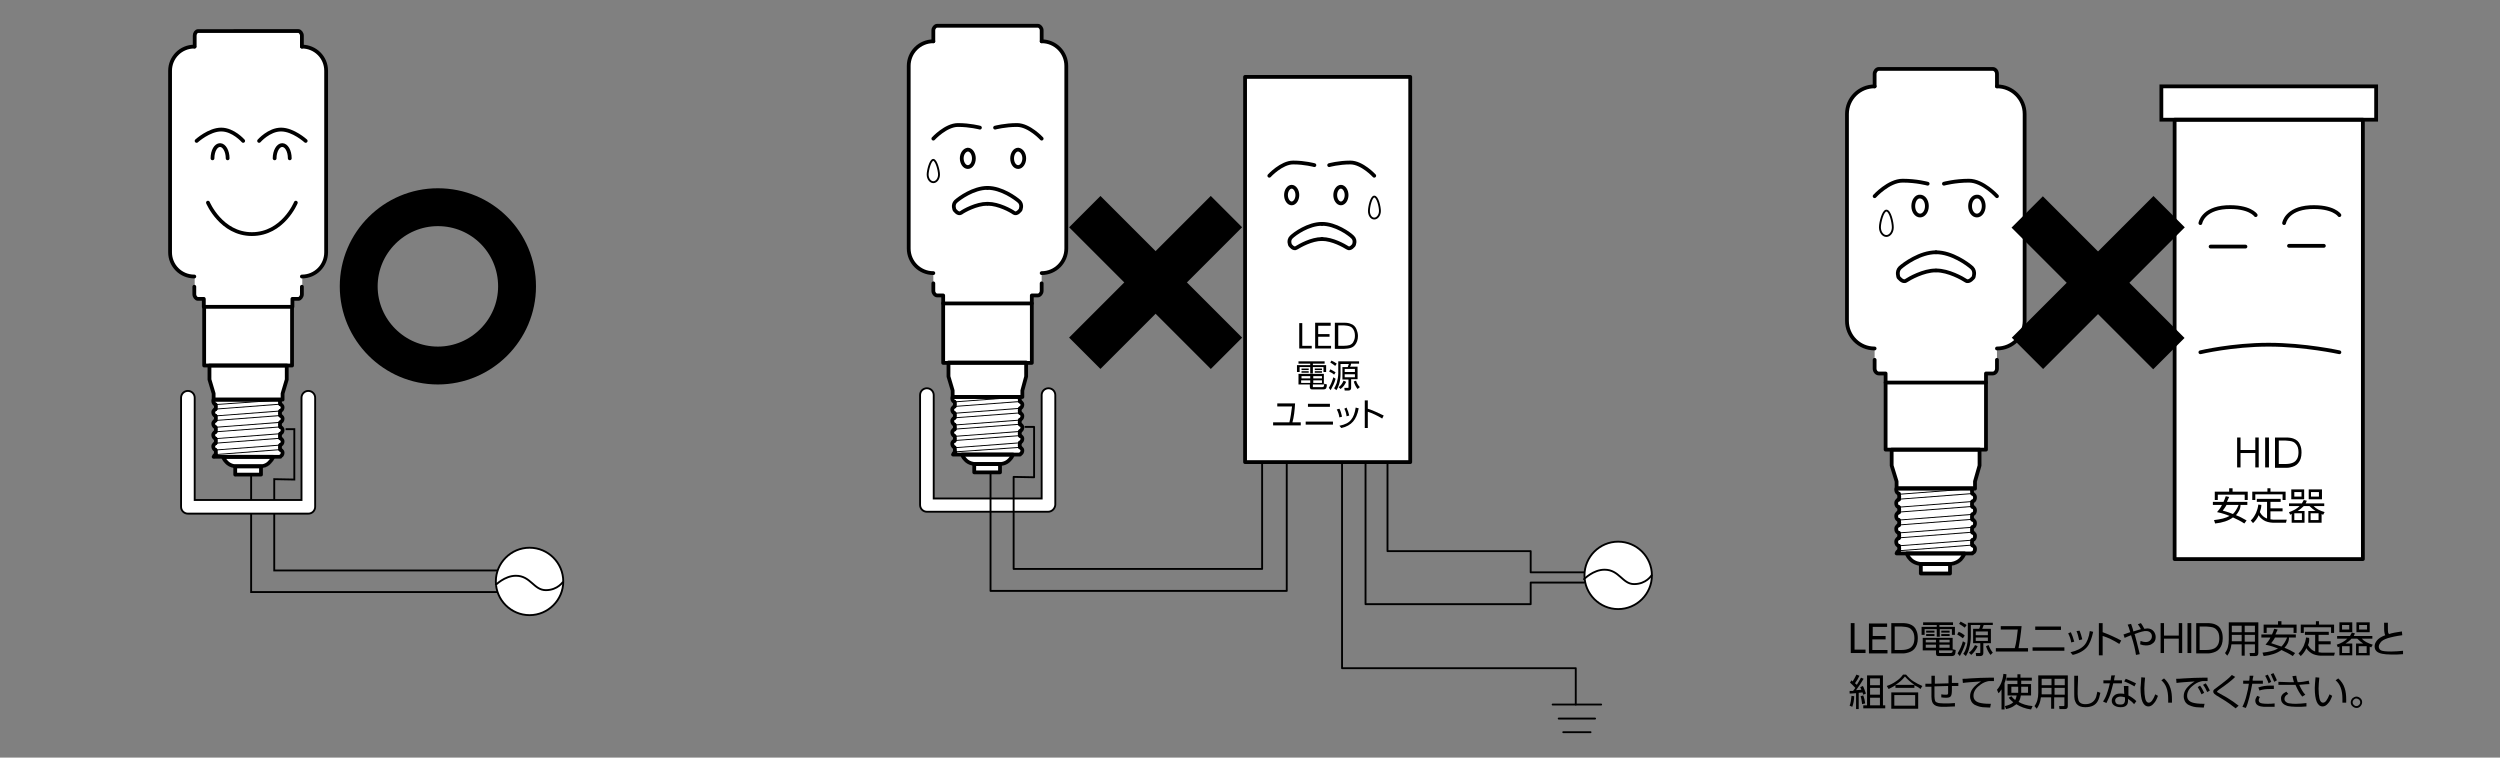 <?xml version="1.0" encoding="utf-8"?>
<!-- Generator: Adobe Illustrator 28.3.0, SVG Export Plug-In . SVG Version: 6.00 Build 0)  -->
<svg version="1.1" id="レイヤー_1" xmlns="http://www.w3.org/2000/svg" xmlns:xlink="http://www.w3.org/1999/xlink" x="0px"
	 y="0px" viewBox="0 0 660 200" style="enable-background:new 0 0 660 200;" xml:space="preserve">
<rect x="0" y="0" width="660" height="200" fill="#808080" stroke="none"/>
<style type="text/css">
	.st0{fill:#FFFFFF;}
	.st1{fill:none;stroke:#000000;stroke-linecap:round;stroke-linejoin:round;stroke-miterlimit:10;}
	.st2{fill:none;stroke:#000000;stroke-width:0.5;stroke-miterlimit:10;}
	.st3{fill:none;stroke:#000000;stroke-width:0.25;stroke-miterlimit:10;}
	.st4{fill:none;stroke:#000000;stroke-width:0.25;stroke-linecap:round;stroke-linejoin:round;stroke-miterlimit:10;}
	.st5{fill:#FFFFFF;stroke:#000000;stroke-width:0.5;stroke-miterlimit:10;}
	.st6{fill:none;stroke:#000000;stroke-width:0.5;stroke-linecap:round;stroke-linejoin:round;stroke-miterlimit:10;}
	.st7{fill:none;stroke:#000000;stroke-miterlimit:10;}
	.st8{fill:none;stroke:#000000;stroke-width:10;stroke-miterlimit:10;}
</style>
<path class="st0" d="M51.4,77.8v-4.7c-3.6,0-6.5-2.9-6.5-6.5V18.8c0-3.6,2.9-6.5,6.5-6.5l0,0V9.4c0-0.6,0.5-1.2,1-1.2h1.6h23.3h1.6
	c0.5,0,0.9,0.6,0.9,1.2v2.9v0c3.6,0,6.5,2.9,6.5,6.5v47.9c0,3.6-2.9,6.5-6.5,6.5v4.7c0,0.6-0.5,1.2-0.9,1.2h-1.6v2.1v0v15.6h-1.4v0
	v3.7l-1.1,3.7v1.7l-0.6,0c0,0-0.1,0.1-0.1,0.6c0,0.4,0.1,0.6,0.1,0.6s0.6,0.3,0.6,0.8c0,0.8-0.6,1-0.6,1s-0.1,0.1-0.1,0.6
	c0,0.4,0.1,0.6,0.1,0.6s0.6,0.3,0.6,0.8c0,0.8-0.6,1-0.6,1s-0.1,0.1-0.1,0.6c0,0.4,0.1,0.6,0.1,0.6s0.6,0.3,0.6,0.8
	c0,0.8-0.6,1-0.6,1v0c0,0-0.1,0.1-0.1,0.6c0,0.4,0.1,0.6,0.1,0.6s0.6,0.3,0.6,0.8c0,0.8-0.6,1-0.6,1s-0.1,0.1-0.1,0.6
	c0,0.4,0.1,0.6,0.1,0.6v0c0,0,0.6,0.3,0.6,0.8c0,0.8-0.6,1-0.6,1v0.1h-1.9v0c0,0-0.1,0.6-0.9,1.4c-0.9,1-2.3,1.1-2.3,1.1l0,0v2.2
	h-6.8v-2.2v0c0,0-1.4,0-2.3-1.1c-0.8-0.8-0.9-1.4-0.9-1.4l0,0h-2.4c0.1-0.4,0.5-0.6,0.5-0.6s0.1-0.2,0.1-0.6c0-0.5-0.1-0.6-0.1-0.6
	s-0.6-0.2-0.6-1c0-0.6,0.6-0.8,0.6-0.8s0.1-0.2,0.1-0.6c0-0.5-0.1-0.6-0.1-0.6s-0.6-0.2-0.6-1c0-0.6,0.6-0.8,0.6-0.8v0
	c0,0,0.1-0.2,0.1-0.6c0-0.5-0.1-0.6-0.1-0.6s-0.6-0.2-0.6-1c0-0.6,0.6-0.8,0.6-0.8s0.1-0.2,0.1-0.6c0-0.5-0.1-0.6-0.1-0.6
	s-0.6-0.2-0.6-1c0-0.6,0.6-0.8,0.6-0.8v0c0,0,0.1-0.2,0.1-0.6c0-0.5-0.1-0.6-0.1-0.6v0c0,0-0.6-0.2-0.6-1c0-0.1,0-0.2,0.1-0.3l0,0
	V104l-1.1-3.7v-3.7l0,0h-1.4V81.1l0,0V79h-1.6C51.8,79,51.4,78.4,51.4,77.8v-2"/>
<g>
	<path class="st1" d="M54.9,53.5c0,0,3.5,8.3,11.6,8.3c8.2,0,11.6-8.3,11.6-8.3"/>
	<path class="st1" d="M51.9,37.2c0,0,3.3-3,6.5-3c3.2,0,5.8,3,5.8,3"/>
	<path class="st1" d="M56.1,41.8c0-2,0.9-3.5,2-3.5c1.1,0,2,1.6,2,3.5"/>
	<path class="st1" d="M80.7,37.2c0,0-3.3-3-6.5-3c-3.2,0-5.8,3-5.8,3"/>
	<path class="st1" d="M76.5,41.8c0-2-0.9-3.5-2-3.5c-1.1,0-2,1.6-2,3.5"/>
	<polyline class="st2" points="75.4,113.3 77.7,113.3 77.7,126.6 72.4,126.5 72.4,150.6 131.9,150.6 	"/>
	<polyline class="st2" points="131.9,156.3 66.3,156.3 66.3,125.3 	"/>
	<path class="st0" d="M148.7,153.5c0,4.9-4,8.9-8.9,8.9s-8.9-4-8.9-8.9c0-4.9,4-8.9,8.9-8.9S148.7,148.6,148.7,153.5"/>
	<path class="st2" d="M148.7,153.5c0,4.9-4,8.9-8.9,8.9s-8.9-4-8.9-8.9c0-4.9,4-8.9,8.9-8.9S148.7,148.6,148.7,153.5z"/>
	<path class="st0" d="M130.8,154.5c0,0,2.4-2.5,5.4-2.5c3.9,0,4.7,3.8,7.9,3.8c3.2,0,4.6-2.3,4.6-2.3"/>
	<path class="st2" d="M130.8,154.5c0,0,2.4-2.5,5.4-2.5c3.9,0,4.7,3.8,7.9,3.8c3.2,0,4.6-2.3,4.6-2.3"/>
	<line class="st3" x1="56.9" y1="108" x2="74" y2="106.7"/>
	<line class="st3" x1="56.9" y1="109.8" x2="74" y2="108.5"/>
	<line class="st3" x1="56.9" y1="106.8" x2="74" y2="105.6"/>
	<line class="st3" x1="56.9" y1="111" x2="74" y2="109.7"/>
	<line class="st3" x1="56.9" y1="112.8" x2="74" y2="111.5"/>
	<line class="st3" x1="56.9" y1="114" x2="74" y2="112.7"/>
	<line class="st3" x1="56.9" y1="115.8" x2="74" y2="114.5"/>
	<line class="st3" x1="56.9" y1="117" x2="74" y2="115.7"/>
	<line class="st3" x1="56.9" y1="118.8" x2="74" y2="117.5"/>
	<line class="st4" x1="56.9" y1="120" x2="74" y2="118.7"/>
	<rect x="53.9" y="81" class="st1" width="23.2" height="15.5"/>
	<path class="st1" d="M56.9,118.8c0,0,0.1,0.1,0.1,0.6c0,0.4-0.1,0.6-0.1,0.6"/>
	<path class="st1" d="M56.9,117c0,0-0.6,0.3-0.6,0.8c0,0.8,0.6,1,0.6,1"/>
	<path class="st1" d="M56.9,115.8c0,0,0.1,0.1,0.1,0.6c0,0.4-0.1,0.6-0.1,0.6"/>
	<path class="st1" d="M56.9,114c0,0-0.6,0.3-0.6,0.8c0,0.8,0.6,1,0.6,1"/>
	<path class="st1" d="M56.9,112.8c0,0,0.1,0.1,0.1,0.6c0,0.4-0.1,0.6-0.1,0.6"/>
	<path class="st1" d="M56.9,111c0,0-0.6,0.3-0.6,0.8c0,0.8,0.6,1,0.6,1"/>
	<path class="st1" d="M56.9,109.8c0,0,0.1,0.1,0.1,0.6c0,0.4-0.1,0.6-0.1,0.6"/>
	<path class="st1" d="M56.9,108c0,0-0.6,0.3-0.6,0.8c0,0.8,0.6,1,0.6,1"/>
	<path class="st1" d="M56.9,106.8c0,0,0.1,0.1,0.1,0.6c0,0.4-0.1,0.6-0.1,0.6"/>
	<path class="st1" d="M74,106.7c0,0,0.6,0.3,0.6,0.8c0,0.8-0.6,1-0.6,1"/>
	<path class="st1" d="M74,109.7c0,0,0.6,0.3,0.6,0.8c0,0.8-0.6,1-0.6,1"/>
	<path class="st1" d="M74,112.7c0,0,0.6,0.3,0.6,0.8c0,0.8-0.6,1-0.6,1"/>
	<path class="st1" d="M74,108.5c0,0-0.1,0.1-0.1,0.6c0,0.4,0.1,0.6,0.1,0.6"/>
	<path class="st1" d="M74,111.5c0,0-0.1,0.1-0.1,0.6c0,0.4,0.1,0.6,0.1,0.6"/>
	<path class="st1" d="M74,115.7c0,0,0.6,0.3,0.6,0.8c0,0.8-0.6,1-0.6,1"/>
	<path class="st1" d="M74,114.5c0,0-0.1,0.1-0.1,0.6c0,0.4,0.1,0.6,0.1,0.6"/>
	<path class="st1" d="M74,118.7c0,0,0.6,0.3,0.6,0.8c0,0.8-0.6,1-0.6,1v0.1H56.4c0.1-0.4,0.6-0.6,0.6-0.6"/>
	<path class="st1" d="M74,117.5c0,0-0.1,0.1-0.1,0.6c0,0.4,0.1,0.6,0.1,0.6"/>
	<path class="st1" d="M74,106.7c0,0-0.1-0.2-0.1-0.6c0-0.5,0.1-0.6,0.1-0.6H56.4c0,0.1-0.1,0.2-0.1,0.3c0,0.8,0.6,1,0.6,1"/>
	<polygon class="st1" points="55.3,96.5 55.3,100.2 56.4,103.9 56.4,105.5 74.6,105.5 74.6,103.9 75.7,100.2 75.7,96.5 	"/>
	<rect x="62.1" y="123.1" class="st1" width="6.8" height="2.2"/>
	<path class="st1" d="M65.5,120.6h-6.6c0,0,0.1,0.6,0.9,1.4c0.9,1,2.3,1.1,2.3,1.1h3.4h3.4c0,0,1.4,0,2.3-1.1
		c0.8-0.8,0.9-1.4,0.9-1.4H65.5z"/>
	<path class="st1" d="M51.3,73c-3.6,0-6.4-2.9-6.4-6.4V18.7c0-3.6,2.9-6.4,6.4-6.4"/>
	<path class="st1" d="M79.7,73c3.6,0,6.4-2.9,6.4-6.4V18.7c0-3.6-2.9-6.4-6.4-6.4"/>
	<path class="st1" d="M51.3,75.7v2c0,0.6,0.5,1.2,0.9,1.2h1.6V81"/>
	<path class="st1" d="M79.7,12.3V9.4c0-0.6-0.5-1.2-0.9-1.2h-1.6H53.9h-1.6c-0.5,0-0.9,0.6-0.9,1.2v2.9"/>
	<path class="st1" d="M79.7,75.7v2c0,0.6-0.5,1.2-0.9,1.2h-1.6V81"/>
	<path class="st5" d="M81.4,135.6H49.6c-1,0-1.8-0.8-1.8-1.8V105c0-1,0.8-1.8,1.8-1.8c1,0,1.8,0.8,1.8,1.8V132h28.2V105
		c0-1,0.8-1.8,1.8-1.8c1,0,1.8,0.8,1.8,1.8v28.8C83.2,134.8,82.4,135.6,81.4,135.6z"/>
</g>
<path class="st0" d="M276.7,135.1h-32c-1,0-1.8-0.8-1.8-1.8v-29c0-1,0.8-1.8,1.8-1.8c1,0,1.8,0.8,1.8,1.8v27.3h28.5v-27.3
	c0-1,0.8-1.8,1.8-1.8c1,0,1.8,0.8,1.8,1.8v29C278.5,134.3,277.7,135.1,276.7,135.1z"/>
<path class="st0" d="M246.4,76.8v-4.7c-3.6,0-6.5-2.9-6.5-6.5V17.4c0-3.6,2.9-6.5,6.5-6.5l0,0V8c0-0.6,0.5-1.2,1-1.2h1.6h23.4h1.6
	c0.5,0,1,0.6,1,1.2v2.9v0c3.6,0,6.5,2.9,6.5,6.5v48.2c0,3.6-2.9,6.5-6.5,6.5v4.7c0,0.6-0.5,1.2-1,1.2h-1.6v2.1v0v15.7H271v0v3.7
	l-1.1,3.7v1.7l-0.6,0c0,0-0.1,0.1-0.1,0.6c0,0.4,0.1,0.6,0.1,0.6s0.6,0.3,0.6,0.8c0,0.8-0.6,1-0.6,1s-0.1,0.1-0.1,0.6
	c0,0.4,0.1,0.6,0.1,0.6s0.6,0.3,0.6,0.8c0,0.8-0.6,1-0.6,1s-0.1,0.1-0.1,0.6c0,0.4,0.1,0.6,0.1,0.6s0.6,0.3,0.6,0.8
	c0,0.8-0.6,1-0.6,1v0c0,0-0.1,0.1-0.1,0.6c0,0.4,0.1,0.6,0.1,0.6s0.6,0.3,0.6,0.8c0,0.8-0.6,1-0.6,1s-0.1,0.1-0.1,0.6
	c0,0.4,0.1,0.6,0.1,0.6v0c0,0,0.6,0.3,0.6,0.8c0,0.8-0.6,1-0.6,1v0.1h-1.9v0c0,0-0.1,0.6-0.9,1.4c-0.9,1-2.4,1.1-2.4,1.1l0,0v2.2
	h-6.8v-2.2v0c0,0-1.4,0-2.4-1.1c-0.8-0.8-0.9-1.4-0.9-1.4v0h-2.5c0.1-0.4,0.5-0.6,0.5-0.6s0.1-0.2,0.1-0.6c0-0.5-0.1-0.6-0.1-0.6
	s-0.6-0.2-0.6-1c0-0.6,0.6-0.8,0.6-0.8s0.1-0.2,0.1-0.6c0-0.5-0.1-0.6-0.1-0.6s-0.6-0.2-0.6-1c0-0.6,0.6-0.8,0.6-0.8v0
	c0,0,0.1-0.2,0.1-0.6c0-0.5-0.1-0.6-0.1-0.6s-0.6-0.2-0.6-1c0-0.6,0.6-0.8,0.6-0.8s0.1-0.2,0.1-0.6c0-0.5-0.1-0.6-0.1-0.6
	s-0.6-0.2-0.6-1c0-0.6,0.6-0.8,0.6-0.8v0c0,0,0.1-0.2,0.1-0.6c0-0.5-0.1-0.6-0.1-0.6v0c0,0-0.6-0.2-0.6-1c0-0.1,0-0.2,0.1-0.3l0,0
	v-1.7l-1.1-3.7v-3.7v0H249V80.1l0,0V78h-1.6C246.9,78,246.4,77.4,246.4,76.8v-2"/>
<polyline class="st6" points="270.7,112.7 273,112.7 273,126 267.6,125.9 267.6,150.2 333.2,150.2 333.2,122 "/>
<polyline class="st6" points="261.5,124.7 261.5,156 339.7,156 339.7,122 "/>
<line class="st3" x1="252" y1="107.3" x2="269.3" y2="106"/>
<line class="st3" x1="252" y1="109.1" x2="269.3" y2="107.8"/>
<line class="st3" x1="252" y1="106.1" x2="269.3" y2="104.8"/>
<line class="st3" x1="252" y1="110.3" x2="269.3" y2="109"/>
<line class="st3" x1="252" y1="112.2" x2="269.3" y2="110.9"/>
<line class="st3" x1="252" y1="113.3" x2="269.3" y2="112"/>
<line class="st3" x1="252" y1="115.2" x2="269.3" y2="113.9"/>
<line class="st3" x1="252" y1="116.3" x2="269.3" y2="115"/>
<line class="st3" x1="252" y1="118.2" x2="269.3" y2="116.9"/>
<line class="st4" x1="252" y1="119.3" x2="269.3" y2="118.1"/>
<rect x="249" y="80.1" class="st1" width="23.4" height="15.7"/>
<path class="st1" d="M252,118.2c0,0,0.1,0.1,0.1,0.6c0,0.4-0.1,0.6-0.1,0.6"/>
<path class="st1" d="M252,116.3c0,0-0.6,0.3-0.6,0.8c0,0.8,0.6,1,0.6,1"/>
<path class="st1" d="M252,115.2c0,0,0.1,0.1,0.1,0.6c0,0.4-0.1,0.6-0.1,0.6"/>
<path class="st1" d="M252,113.3c0,0-0.6,0.3-0.6,0.8c0,0.8,0.6,1,0.6,1"/>
<path class="st1" d="M252,112.2c0,0,0.1,0.1,0.1,0.6c0,0.4-0.1,0.6-0.1,0.6"/>
<path class="st1" d="M252,110.3c0,0-0.6,0.3-0.6,0.8c0,0.8,0.6,1,0.6,1"/>
<path class="st1" d="M252,109.1c0,0,0.1,0.1,0.1,0.6c0,0.4-0.1,0.6-0.1,0.6"/>
<path class="st1" d="M252,107.3c0,0-0.6,0.3-0.6,0.8c0,0.8,0.6,1,0.6,1"/>
<path class="st1" d="M252,106.1c0,0,0.1,0.1,0.1,0.6c0,0.4-0.1,0.6-0.1,0.6"/>
<path class="st1" d="M269.3,106c0,0,0.6,0.3,0.6,0.8c0,0.8-0.6,1-0.6,1"/>
<path class="st1" d="M269.3,109c0,0,0.6,0.3,0.6,0.8c0,0.8-0.6,1-0.6,1"/>
<path class="st1" d="M269.3,112c0,0,0.6,0.3,0.6,0.8c0,0.8-0.6,1-0.6,1"/>
<path class="st1" d="M269.3,107.8c0,0-0.1,0.1-0.1,0.6c0,0.4,0.1,0.6,0.1,0.6"/>
<path class="st1" d="M269.3,110.9c0,0-0.1,0.1-0.1,0.6c0,0.4,0.1,0.6,0.1,0.6"/>
<path class="st1" d="M269.3,115c0,0,0.6,0.3,0.6,0.8c0,0.8-0.6,1-0.6,1"/>
<path class="st1" d="M269.3,113.9c0,0-0.1,0.1-0.1,0.6c0,0.4,0.1,0.6,0.1,0.6"/>
<path class="st1" d="M269.3,118.1c0,0,0.6,0.3,0.6,0.8c0,0.8-0.6,1-0.6,1v0.1h-17.7c0.1-0.4,0.6-0.6,0.6-0.6"/>
<path class="st1" d="M269.3,116.9c0,0-0.1,0.1-0.1,0.6c0,0.4,0.1,0.6,0.1,0.6"/>
<path class="st1" d="M269.3,106c0,0-0.1-0.2-0.1-0.6c0-0.5,0.1-0.6,0.1-0.6h-17.8c0,0.1-0.1,0.2-0.1,0.3c0,0.8,0.6,1,0.6,1"/>
<polygon class="st1" points="250.4,95.7 250.4,99.4 251.5,103.1 251.5,104.8 269.9,104.8 269.9,103.1 270.9,99.4 270.9,95.7 "/>
<rect x="257.2" y="122.5" class="st1" width="6.8" height="2.2"/>
<path class="st1" d="M260.7,120H254c0,0,0.1,0.6,0.9,1.4c0.9,1,2.4,1.1,2.4,1.1h3.4h3.4c0,0,1.4,0,2.4-1.1c0.8-0.8,0.9-1.4,0.9-1.4
	H260.7z"/>
<path class="st1" d="M246.4,72.1c-3.6,0-6.5-2.9-6.5-6.5V17.4c0-3.6,2.9-6.5,6.5-6.5"/>
<path class="st1" d="M275,72.1c3.6,0,6.5-2.9,6.5-6.5V17.4c0-3.6-2.9-6.5-6.5-6.5"/>
<path class="st1" d="M246.4,74.8v2c0,0.6,0.5,1.2,1,1.2h1.6v2.1"/>
<path class="st1" d="M275,10.9V8c0-0.6-0.5-1.2-1-1.2h-1.6H249h-1.6c-0.5,0-1,0.6-1,1.2v2.9"/>
<path class="st1" d="M275,74.8v2c0,0.6-0.5,1.2-1,1.2h-1.6v2.1"/>
<path class="st1" d="M260.7,49.6c3.7,0,7.4,2.7,8.4,3.6c0.9,0.9,0.3,2.2,0.3,2.2s-0.9,1.3-1.7,0.8c-0.8-0.6-4.1-2.4-6.9-2.4"/>
<path class="st1" d="M260.7,49.6c-3.7,0-7.4,2.7-8.4,3.6c-0.9,0.9-0.3,2.2-0.3,2.2s0.9,1.3,1.7,0.8c0.8-0.6,4.1-2.4,6.9-2.4"/>
<path class="st1" d="M275,36.6c0,0-3.3-3.6-6.5-3.6c-3.2,0-5.8,0.7-5.8,0.7"/>
<path class="st1" d="M270.4,41.8c0,1.2-0.7,2.3-1.6,2.3c-0.9,0-1.6-1-1.6-2.3c0-1.2,0.7-2.3,1.6-2.3
	C269.7,39.6,270.4,40.6,270.4,41.8z"/>
<path class="st1" d="M246.4,36.6c0,0,3.3-3.6,6.5-3.6c3.2,0,5.8,0.7,5.8,0.7"/>
<path class="st1" d="M253.9,41.8c0,1.2,0.7,2.3,1.6,2.3c0.9,0,1.6-1,1.6-2.3c0-1.2-0.7-2.3-1.6-2.3
	C254.6,39.6,253.9,40.6,253.9,41.8z"/>
<path class="st6" d="M247.9,46.1c0,1.1-0.7,2-1.5,2c-0.8,0-1.5-0.9-1.5-2c0-1.1,0.7-3.9,1.5-3.9C247.2,42.3,247.9,45,247.9,46.1z"/>
<path class="st2" d="M276.7,135.1h-32c-1,0-1.8-0.8-1.8-1.8v-29c0-1,0.8-1.8,1.8-1.8c1,0,1.8,0.8,1.8,1.8v27.3h28.5v-27.3
	c0-1,0.8-1.8,1.8-1.8c1,0,1.8,0.8,1.8,1.8v29C278.5,134.3,277.7,135.1,276.7,135.1z"/>
<rect x="328.7" y="20.3" class="st0" width="43.6" height="101.7"/>
<rect x="328.7" y="20.3" class="st1" width="43.6" height="101.7"/>
<polyline class="st6" points="366.3,122 366.3,145.5 404.1,145.5 404.1,151.1 418.2,151.1 "/>
<polyline class="st6" points="360.5,122 360.5,159.5 404.1,159.5 404.1,153.8 418.2,153.8 "/>
<polyline class="st6" points="354.3,122 354.3,176.4 416,176.4 416,186 "/>
<path class="st0" d="M436.1,151.9c0,4.9-4,8.9-8.9,8.9c-4.9,0-8.9-4-8.9-8.9c0-4.9,4-8.9,8.9-8.9C432.1,143,436.1,147,436.1,151.9"
	/>
<path class="st6" d="M436.1,151.9c0,4.9-4,8.9-8.9,8.9c-4.9,0-8.9-4-8.9-8.9c0-4.9,4-8.9,8.9-8.9C432.1,143,436.1,147,436.1,151.9z"
	/>
<path class="st0" d="M418.2,152.9c0,0,2.4-2.5,5.4-2.5c3.9,0,4.7,3.8,7.8,3.8c3.2,0,4.6-2.3,4.6-2.3"/>
<path class="st6" d="M418.2,152.9c0,0,2.4-2.5,5.4-2.5c3.9,0,4.7,3.8,7.8,3.8c3.2,0,4.6-2.3,4.6-2.3"/>
<line class="st6" x1="409.9" y1="186" x2="422.7" y2="186"/>
<line class="st6" x1="411.5" y1="189.7" x2="421.1" y2="189.7"/>
<line class="st6" x1="412.7" y1="193.3" x2="419.9" y2="193.3"/>
<path class="st1" d="M349,59.1c-3.6,0-7.2,2.6-8.1,3.5c-0.9,0.9-0.3,2.1-0.3,2.1s0.9,1.3,1.7,0.7c0.8-0.5,3.9-2.3,6.7-2.3"/>
<path class="st1" d="M349,59.1c3.6,0,7.2,2.6,8.1,3.5c0.9,0.9,0.3,2.1,0.3,2.1s-0.9,1.3-1.7,0.7c-0.8-0.5-3.9-2.3-6.7-2.3"/>
<path class="st1" d="M335.1,46.4c0,0,3.2-3.5,6.3-3.5c3.1,0,5.6,0.7,5.6,0.7"/>
<path class="st1" d="M339.5,51.5c0,1.2,0.7,2.2,1.5,2.2c0.8,0,1.5-1,1.5-2.2c0-1.2-0.7-2.2-1.5-2.2
	C340.2,49.3,339.5,50.3,339.5,51.5z"/>
<path class="st1" d="M362.8,46.4c0,0-3.2-3.5-6.3-3.5c-3.1,0-5.6,0.7-5.6,0.7"/>
<path class="st1" d="M355.5,51.5c0,1.2-0.7,2.2-1.5,2.2s-1.5-1-1.5-2.2c0-1.2,0.7-2.2,1.5-2.2S355.5,50.3,355.5,51.5z"/>
<path class="st6" d="M361.4,55.7c0,1.1,0.6,2,1.4,2c0.8,0,1.5-0.9,1.5-2c0-1.1-0.6-3.8-1.5-3.8C362,51.9,361.4,54.6,361.4,55.7z"/>
<rect x="574.1" y="31.6" class="st0" width="49.7" height="116"/>
<rect x="570.6" y="22.8" class="st0" width="56.7" height="8.8"/>
<path class="st0" d="M494.9,97.3V92c-4.1,0-7.3-3.3-7.3-7.3V30.1c0-4.1,3.3-7.3,7.3-7.3l0,0v-3.3c0-0.7,0.5-1.3,1.1-1.3h1.8h26.5
	h1.8c0.6,0,1.1,0.7,1.1,1.3v3.3v0c4.1,0,7.3,3.3,7.3,7.3v54.5c0,4.1-3.3,7.3-7.3,7.3v5.3c0,0.7-0.5,1.3-1.1,1.3h-1.8v2.4v0v17.7
	h-1.6v0v4.2l-1.2,4.2v1.9l-0.6,0c0,0-0.2,0.2-0.2,0.7c0,0.5,0.1,0.7,0.1,0.7s0.7,0.3,0.7,1c0,1-0.7,1.1-0.7,1.1s-0.1,0.1-0.1,0.7
	c0,0.5,0.1,0.7,0.1,0.7s0.7,0.3,0.7,1c0,1-0.7,1.1-0.7,1.1s-0.1,0.1-0.1,0.7c0,0.5,0.1,0.7,0.1,0.7s0.7,0.3,0.7,1
	c0,1-0.7,1.1-0.7,1.1v0c0,0-0.1,0.1-0.1,0.7c0,0.5,0.1,0.7,0.1,0.7s0.7,0.3,0.7,1c0,1-0.7,1.1-0.7,1.1s-0.1,0.1-0.1,0.7
	c0,0.5,0.1,0.7,0.1,0.7v0c0,0,0.7,0.3,0.7,1c0,1-0.7,1.1-0.7,1.1v0.1h-2.1v0c0,0-0.1,0.7-1,1.6c-1.1,1.1-2.7,1.2-2.7,1.2l0,0v2.5
	h-7.7v-2.5v0c0,0-1.6-0.1-2.7-1.2c-0.9-1-1-1.6-1-1.6v0h-2.8c0.1-0.5,0.6-0.7,0.6-0.7s0.1-0.2,0.1-0.7c0-0.5-0.1-0.7-0.1-0.7
	s-0.7-0.2-0.7-1.1c0-0.7,0.7-1,0.7-1s0.1-0.2,0.1-0.7c0-0.5-0.1-0.7-0.1-0.7s-0.7-0.2-0.7-1.1c0-0.7,0.7-1,0.7-1v0
	c0,0,0.1-0.2,0.1-0.7c0-0.5-0.1-0.7-0.1-0.7s-0.7-0.2-0.7-1.1c0-0.7,0.7-1,0.7-1s0.1-0.2,0.1-0.7c0-0.5-0.1-0.7-0.1-0.7
	s-0.7-0.2-0.7-1.1c0-0.7,0.7-1,0.7-1v0c0,0,0.1-0.2,0.1-0.7c0-0.5-0.1-0.7-0.1-0.7v0c0,0-0.7-0.2-0.7-1.1c0-0.1,0-0.3,0.1-0.3l0,0
	v-1.9l-1.2-4.2v-4.2v0h-1.6V101l0,0v-2.4H496C495.4,98.6,494.9,98,494.9,97.3V95"/>
<line class="st3" x1="501.2" y1="131.8" x2="520.7" y2="130.3"/>
<line class="st3" x1="501.2" y1="133.9" x2="520.7" y2="132.4"/>
<line class="st3" x1="501.2" y1="130.5" x2="520.7" y2="129"/>
<line class="st3" x1="501.2" y1="135.2" x2="520.7" y2="133.7"/>
<line class="st3" x1="501.2" y1="137.3" x2="520.7" y2="135.8"/>
<line class="st3" x1="501.2" y1="138.6" x2="520.7" y2="137.1"/>
<line class="st3" x1="501.2" y1="140.7" x2="520.7" y2="139.2"/>
<line class="st3" x1="501.2" y1="142" x2="520.7" y2="140.5"/>
<line class="st3" x1="501.2" y1="144.1" x2="520.7" y2="142.6"/>
<line class="st4" x1="501.2" y1="145.4" x2="520.7" y2="143.9"/>
<rect x="497.8" y="101" class="st1" width="26.5" height="17.7"/>
<path class="st1" d="M501.3,144.1c0,0,0.1,0.1,0.1,0.7c0,0.5-0.1,0.7-0.1,0.7"/>
<path class="st1" d="M501.3,142c0,0-0.7,0.3-0.7,1c0,1,0.7,1.1,0.7,1.1"/>
<path class="st1" d="M501.3,140.7c0,0,0.1,0.1,0.1,0.7c0,0.5-0.1,0.7-0.1,0.7"/>
<path class="st1" d="M501.3,138.6c0,0-0.7,0.3-0.7,1c0,1,0.7,1.1,0.7,1.1"/>
<path class="st1" d="M501.3,137.3c0,0,0.1,0.1,0.1,0.7c0,0.5-0.1,0.7-0.1,0.7"/>
<path class="st1" d="M501.3,135.2c0,0-0.7,0.3-0.7,1c0,1,0.7,1.1,0.7,1.1"/>
<path class="st1" d="M501.3,133.9c0,0,0.1,0.1,0.1,0.7c0,0.5-0.1,0.7-0.1,0.7"/>
<path class="st1" d="M501.3,131.8c0,0-0.7,0.3-0.7,1c0,1,0.7,1.1,0.7,1.1"/>
<path class="st1" d="M501.3,130.5c0,0,0.1,0.1,0.1,0.7c0,0.5-0.1,0.7-0.1,0.7"/>
<path class="st1" d="M520.7,130.3c0,0,0.7,0.3,0.7,1c0,1-0.7,1.1-0.7,1.1"/>
<path class="st1" d="M520.7,133.7c0,0,0.7,0.3,0.7,1c0,1-0.7,1.1-0.7,1.1"/>
<path class="st1" d="M520.7,137.1c0,0,0.7,0.3,0.7,1c0,1-0.7,1.1-0.7,1.1"/>
<path class="st1" d="M520.7,132.4c0,0-0.1,0.1-0.1,0.7c0,0.5,0.1,0.7,0.1,0.7"/>
<path class="st1" d="M520.7,135.8c0,0-0.1,0.1-0.1,0.7c0,0.5,0.1,0.7,0.1,0.7"/>
<path class="st1" d="M520.7,140.5c0,0,0.7,0.3,0.7,1c0,1-0.7,1.1-0.7,1.1"/>
<path class="st1" d="M520.7,139.2c0,0-0.1,0.1-0.1,0.7c0,0.5,0.1,0.7,0.1,0.7"/>
<path class="st1" d="M520.7,143.9c0,0,0.7,0.3,0.7,1c0,1-0.7,1.1-0.7,1.1v0.1h-20c0.1-0.5,0.6-0.7,0.6-0.7"/>
<path class="st1" d="M520.7,142.6c0,0-0.1,0.1-0.1,0.7c0,0.5,0.1,0.7,0.1,0.7"/>
<path class="st1" d="M520.7,130.3c0,0-0.1-0.2-0.1-0.7c0-0.5,0.2-0.7,0.2-0.7h-20.1c0,0.1-0.1,0.2-0.1,0.3c0,1,0.7,1.1,0.7,1.1"/>
<polygon class="st1" points="499.4,118.7 499.4,122.9 500.7,127.1 500.7,129 521.4,129 521.4,127.1 522.6,122.9 522.6,118.7 "/>
<rect x="507.1" y="148.9" class="st1" width="7.7" height="2.5"/>
<path class="st1" d="M511,146.1h-7.6c0,0,0.1,0.7,1,1.6c1.1,1.1,2.7,1.2,2.7,1.2h3.9h3.9c0,0,1.6-0.1,2.7-1.2c0.9-1,1-1.6,1-1.6H511
	z"/>
<path class="st1" d="M494.9,92c-4.1,0-7.3-3.3-7.3-7.3V30.1c0-4.1,3.3-7.3,7.3-7.3"/>
<path class="st1" d="M527.2,92c4.1,0,7.3-3.3,7.3-7.3V30.1c0-4.1-3.3-7.3-7.3-7.3"/>
<path class="st1" d="M494.9,95v2.3c0,0.7,0.5,1.3,1.1,1.3h1.8v2.4"/>
<path class="st1" d="M527.2,22.8v-3.3c0-0.7-0.5-1.3-1.1-1.3h-1.8h-26.5H496c-0.6,0-1.1,0.7-1.1,1.3v3.3"/>
<path class="st1" d="M527.2,95v2.3c0,0.7-0.5,1.3-1.1,1.3h-1.8v2.4"/>
<path class="st1" d="M511.1,66.6c4.2,0,8.4,3.1,9.5,4.1c1,1,0.4,2.5,0.4,2.5s-1.1,1.5-2,0.9c-0.9-0.6-4.6-2.7-7.8-2.7"/>
<path class="st1" d="M511.1,66.6c-4.2,0-8.4,3.1-9.5,4.1c-1,1-0.4,2.5-0.4,2.5s1.1,1.5,2,0.9c0.9-0.6,4.6-2.7,7.8-2.7"/>
<path class="st1" d="M527.2,51.8c0,0-3.7-4.1-7.4-4.1c-3.7,0-6.6,0.8-6.6,0.8"/>
<path class="st1" d="M523.7,54.4c0,1.4-0.8,2.5-1.8,2.5c-1,0-1.8-1.1-1.8-2.5c0-1.4,0.8-2.5,1.8-2.5C522.9,51.8,523.7,53,523.7,54.4
	z"/>
<path class="st1" d="M494.9,51.8c0,0,3.7-4.1,7.4-4.1c3.7,0,6.6,0.8,6.6,0.8"/>
<path class="st1" d="M505.1,54.4c0,1.4,0.8,2.5,1.8,2.5c1,0,1.8-1.1,1.8-2.5c0-1.4-0.8-2.5-1.8-2.5C505.9,51.8,505.1,53,505.1,54.4z
	"/>
<path class="st6" d="M499.7,60c0,1.3-0.8,2.3-1.7,2.3c-0.9,0-1.7-1-1.7-2.3s0.8-4.4,1.7-4.4C499,55.6,499.7,58.7,499.7,60z"/>
<rect x="574.1" y="31.6" class="st1" width="49.7" height="116"/>
<path class="st1" d="M580.9,93c0,0,8.4-2,18-2s18.7,2,18.7,2"/>
<path class="st1" d="M603,58.9c0,0,0.6-3.8,6.8-4.2c6.2-0.3,7.8,2.1,7.8,2.1"/>
<path class="st1" d="M580.9,58.9c0,0,0.6-3.8,6.8-4.2c6.2-0.3,7.8,2.1,7.8,2.1"/>
<rect x="570.6" y="22.8" class="st7" width="56.7" height="8.8"/>
<line class="st1" x1="583.6" y1="65.1" x2="592.8" y2="65.1"/>
<line class="st1" x1="604.3" y1="64.9" x2="613.5" y2="64.9"/>
<rect x="278.7" y="68.7" transform="matrix(0.707 -0.707 0.707 0.707 36.628 237.594)" width="52.9" height="11.7"/>
<rect x="299.3" y="48.1" transform="matrix(0.707 -0.707 0.707 0.707 36.637 237.607)" width="11.7" height="52.9"/>
<rect x="527.6" y="68.7" transform="matrix(0.707 -0.707 0.707 0.707 109.53 413.588)" width="52.9" height="11.7"/>
<rect x="548.1" y="48.1" transform="matrix(0.707 -0.707 0.707 0.707 109.532 413.589)" width="11.7" height="52.9"/>
<path class="st8" d="M136.5,75.6c0,11.5-9.4,20.9-20.9,20.9c-11.5,0-20.9-9.4-20.9-20.9c0-11.5,9.4-20.9,20.9-20.9
	C127.2,54.7,136.5,64,136.5,75.6z"/>
<g>
	<g>
		<path d="M343,85.3h0.8v6h2.5V92H343V85.3z"/>
		<path d="M348,88.2h3v0.7h-3v2.4h3.4V92h-4.2v-6.8h4.1V86H348V88.2z"/>
		<path d="M352.4,92v-6.8h2.5c0.7,0,1.3,0.1,1.7,0.3c0.7,0.2,1.2,0.7,1.5,1.4c0.2,0.5,0.4,1.1,0.4,1.8c0,1-0.3,1.8-0.8,2.4
			c-0.4,0.5-1,0.8-1.8,0.9c-0.3,0-0.6,0.1-1.1,0.1H352.4z M353.2,91.3h1.4c0.8,0,1.3-0.1,1.7-0.2c0.5-0.2,0.9-0.5,1.1-1.1
			c0.2-0.4,0.3-0.8,0.3-1.4c0-0.8-0.2-1.4-0.6-1.9c-0.3-0.4-0.8-0.6-1.4-0.7c-0.2,0-0.6-0.1-1-0.1h-1.4V91.3z"/>
		<path d="M349.7,95.4v0.6h-3.1v0.4h3.5v1.8h-0.7v-1.3h-2.8v1.7h-0.7v-1.7h-2.8v1.3h-0.7v-1.8h3.5v-0.4h-3.1v-0.6H349.7z
			 M346.6,101.6v0.4c0,0.1,0,0.2,0,0.2c0,0,0.1,0,0.2,0h2.3c0.2,0,0.3-0.1,0.4-0.2c0-0.1,0.1-0.4,0.1-0.7l0.7,0.2
			c0,0.5-0.1,0.8-0.2,1c-0.1,0.2-0.4,0.3-0.7,0.3h-2.8c-0.3,0-0.5,0-0.6-0.1c-0.1-0.1-0.2-0.3-0.2-0.5v-0.7h-3v-2.8h6.7v2.8H346.6z
			 M345.9,100.4h-2.4v0.7h2.4V100.4z M345.9,99.3h-2.3v0.6h2.3V99.3z M343.6,97.3h1.9v0.4h-1.9V97.3z M343.6,98h1.9v0.4h-1.9V98z
			 M349,99.3h-2.3v0.6h2.3V99.3z M349,100.4h-2.3v0.7h2.3V100.4z M347.1,97.3h1.9v0.4h-1.9V97.3z M347.1,98h1.9v0.4h-1.9V98z"/>
		<path d="M352.6,100c-0.3,1.1-0.8,2.1-1.3,3l-0.5-0.6c0.5-0.8,0.9-1.7,1.2-2.8L352.6,100z M351.2,97.5c0.5,0.2,0.9,0.5,1.4,0.8
			l-0.4,0.6c-0.4-0.4-0.9-0.6-1.3-0.8L351.2,97.5z M351.5,95.2c0.5,0.2,1,0.5,1.4,0.8l-0.4,0.6c-0.4-0.3-0.8-0.6-1.3-0.9L351.5,95.2
			z M358.8,95.4V96h-2.1c0,0.1-0.1,0.2-0.1,0.4c0,0.1-0.1,0.2-0.2,0.4h2v3.3h-1.7v2.3c0,0.4-0.2,0.7-0.7,0.7h-1l-0.1-0.7l0.8,0
			c0.1,0,0.1,0,0.2,0c0.1,0,0.1-0.1,0.1-0.2v-2h-1.6v-3.3h1.4c0.1-0.3,0.2-0.5,0.3-0.8h-2.2v2.6c0,0.9-0.1,1.9-0.4,2.8
			c-0.2,0.6-0.4,1.1-0.7,1.5l-0.6-0.5c0.3-0.4,0.5-0.9,0.7-1.4c0.2-0.8,0.4-1.6,0.4-2.5v-3.2H358.8z M355.4,100.8
			c-0.4,0.8-0.8,1.4-1.5,1.9l-0.5-0.5c0.6-0.4,1-1,1.3-1.7L355.4,100.8z M357.8,97.4H355v0.8h2.7V97.4z M357.8,98.8H355v0.8h2.7
			V98.8z M358.4,102.7c-0.4-0.5-0.8-1.2-1-2l0.6-0.2c0.2,0.6,0.5,1.2,1,1.7L358.4,102.7z"/>
		<path d="M341.2,111.5h2.2v0.8h-7.3v-0.8h4.3c0.3-1.2,0.5-2.6,0.7-4.2h-3.9v-0.8h4.7C341.8,108.4,341.6,110.1,341.2,111.5z"/>
		<path d="M344.7,111.3h7.2v0.8h-7.2V111.3z M345.3,106.6h5.8v0.8h-5.8V106.6z"/>
		<path d="M353.6,107.9c0.3,0.5,0.5,1.2,0.7,2.1l-0.7,0.2c-0.1-0.7-0.3-1.4-0.7-2.1L353.6,107.9z M358.7,107.8
			c-0.3,1.6-0.8,2.7-1.5,3.5c-0.7,0.8-1.7,1.4-3.1,1.7l-0.5-0.6c1.5-0.3,2.5-0.8,3.1-1.6c0.6-0.7,1-1.8,1.2-3.2L358.7,107.8z
			 M355.5,107.6c0.1,0.3,0.2,0.6,0.4,1c0.1,0.4,0.2,0.8,0.3,1.1l-0.7,0.2c-0.1-0.8-0.3-1.5-0.6-2L355.5,107.6z"/>
		<path d="M361.1,107.9c1.2,0.4,2.6,1,4.2,1.8l-0.4,0.8c-1.3-0.8-2.6-1.4-3.8-1.8v4.3h-0.8v-7.3h0.8V107.9z"/>
	</g>
</g>
<g>
	<g>
		<path d="M488.7,164.5h0.9v7h2.9v0.9h-3.9V164.5z"/>
		<path d="M494.3,167.9h3.5v0.9h-3.5v2.8h4v0.9h-4.9v-7.9h4.8v0.9h-3.8V167.9z"/>
		<path d="M499.3,172.4v-7.9h2.9c0.8,0,1.5,0.1,2,0.3c0.8,0.3,1.4,0.8,1.7,1.6c0.3,0.6,0.4,1.3,0.4,2.1c0,1.2-0.3,2.1-0.9,2.8
			c-0.5,0.6-1.2,0.9-2.1,1.1c-0.3,0.1-0.7,0.1-1.3,0.1H499.3z M500.2,171.6h1.6c0.9,0,1.5-0.1,2-0.3c0.6-0.2,1-0.6,1.3-1.2
			c0.2-0.4,0.3-1,0.3-1.6c0-0.9-0.2-1.7-0.7-2.2c-0.4-0.5-0.9-0.7-1.7-0.8c-0.3,0-0.7-0.1-1.1-0.1h-1.7V171.6z"/>
		<path d="M515.6,164.3v0.7h-3.6v0.5h4.1v2.1h-0.8v-1.5h-3.2v2h-0.8v-2h-3.2v1.5h-0.8v-2.1h4V165h-3.6v-0.7H515.6z M511.9,171.6v0.5
			c0,0.1,0,0.2,0,0.2c0,0,0.1,0.1,0.3,0.1h2.7c0.3,0,0.4-0.1,0.5-0.2c0.1-0.1,0.1-0.4,0.1-0.8l0.8,0.2c0,0.6-0.1,1-0.2,1.2
			c-0.1,0.2-0.4,0.4-0.8,0.4H512c-0.3,0-0.5,0-0.7-0.1c-0.1-0.1-0.2-0.3-0.2-0.6v-0.8h-3.5v-3.3h7.9v3.3H511.9z M511.1,170.2h-2.7
			v0.8h2.7V170.2z M511.1,168.9h-2.7v0.7h2.7V168.9z M508.5,166.5h2.2v0.5h-2.2V166.5z M508.5,167.4h2.2v0.5h-2.2V167.4z
			 M514.7,168.9h-2.7v0.7h2.7V168.9z M514.7,170.2h-2.7v0.8h2.7V170.2z M512.5,166.5h2.2v0.5h-2.2V166.5z M512.5,167.4h2.2v0.5h-2.2
			V167.4z"/>
		<path d="M518.9,169.7c-0.4,1.3-0.9,2.4-1.5,3.5l-0.6-0.7c0.6-1,1.1-2,1.4-3.2L518.9,169.7z M517.1,166.8c0.5,0.2,1.1,0.5,1.6,1
			l-0.5,0.7c-0.5-0.4-1-0.7-1.5-1L517.1,166.8z M517.6,164.1c0.6,0.3,1.1,0.6,1.6,0.9l-0.5,0.7c-0.5-0.4-1-0.7-1.5-1L517.6,164.1z
			 M526.1,164.3v0.7h-2.4c0,0.1-0.1,0.2-0.2,0.5c0,0.1-0.1,0.3-0.2,0.5h2.3v3.8h-2v2.6c0,0.5-0.3,0.8-0.8,0.8h-1.1l-0.1-0.8l0.9,0
			c0.1,0,0.2,0,0.2,0c0.1,0,0.1-0.1,0.1-0.3v-2.3h-1.9V166h1.6c0.1-0.3,0.3-0.6,0.3-1h-2.5v3.1c0,1.1-0.2,2.2-0.5,3.3
			c-0.2,0.7-0.5,1.3-0.8,1.8l-0.7-0.6c0.4-0.5,0.6-1,0.8-1.6c0.3-0.9,0.4-1.9,0.4-2.9v-3.7H526.1z M522.1,170.6
			c-0.4,0.9-1,1.7-1.7,2.3l-0.6-0.6c0.7-0.5,1.2-1.2,1.6-2L522.1,170.6z M524.8,166.7h-3.2v1h3.2V166.7z M524.8,168.3h-3.2v0.9h3.2
			V168.3z M525.5,172.9c-0.5-0.6-0.9-1.4-1.2-2.3l0.7-0.3c0.3,0.8,0.6,1.4,1.1,2L525.5,172.9z"/>
		<path d="M532.9,171.1h2.5v0.9h-8.5v-0.9h5c0.4-1.4,0.6-3,0.8-4.9h-4.5v-0.9h5.5C533.5,167.5,533.2,169.4,532.9,171.1z"/>
		<path d="M536.6,170.9h8.4v0.9h-8.4V170.9z M537.3,165.4h6.8v0.9h-6.8V165.4z"/>
		<path d="M546.7,166.9c0.3,0.6,0.6,1.4,0.9,2.5l-0.8,0.2c-0.1-0.8-0.4-1.6-0.8-2.4L546.7,166.9z M552.6,166.8
			c-0.4,1.8-0.9,3.2-1.7,4.1c-0.8,0.9-2,1.6-3.7,2l-0.6-0.7c1.7-0.4,2.9-1,3.7-1.9c0.7-0.8,1.2-2.1,1.4-3.7L552.6,166.8z M549,166.5
			c0.1,0.3,0.3,0.7,0.4,1.1c0.1,0.5,0.3,0.9,0.3,1.2l-0.8,0.2c-0.2-0.9-0.4-1.7-0.7-2.4L549,166.5z"/>
		<path d="M555.1,166.9c1.4,0.5,3,1.2,4.9,2.2l-0.5,0.9c-1.6-1-3-1.7-4.4-2.1v5.1h-1v-8.5h1V166.9z"/>
		<path d="M563.5,167.4l0.1,0.2c0.2,0.8,0.7,2.5,1.3,5.1l-1,0.2c-0.2-1.4-0.6-3.1-1.2-4.9c0-0.1-0.1-0.2-0.1-0.3
			c-0.7,0.3-1.3,0.5-1.7,0.7l-0.3-0.9c0.1,0,0.3-0.1,0.6-0.2c0.5-0.2,0.9-0.3,1.2-0.4l-0.1-0.3c-0.2-0.7-0.4-1.3-0.6-1.7l0.9-0.2
			c0.1,0.3,0.3,0.8,0.5,1.5l0.1,0.5c0.6-0.2,1.3-0.4,2-0.6c-0.2-0.4-0.5-0.9-0.8-1.3l0.8-0.3c0.3,0.4,0.6,0.9,0.9,1.5
			c0.3,0,0.6-0.1,0.8-0.1c0.7,0,1.3,0.3,1.7,0.8c0.3,0.4,0.5,0.9,0.5,1.5c0,0.8-0.3,1.4-1,1.8c-0.4,0.3-1,0.4-1.6,0.4
			c-0.5,0-1-0.1-1.5-0.3l0.1-0.9c0.5,0.2,0.9,0.3,1.3,0.3c0.5,0,0.9-0.1,1.2-0.4c0.3-0.3,0.5-0.6,0.5-1.1c0-0.4-0.1-0.7-0.4-1
			c-0.2-0.2-0.6-0.4-1-0.4C566.2,166.5,565.1,166.8,563.5,167.4z"/>
		<path d="M571.3,167.8h3.9v-3.3h0.9v7.9h-0.9v-3.8h-3.9v3.8h-0.9v-7.9h0.9V167.8z"/>
		<path d="M577.5,164.5h1v7.9h-1V164.5z"/>
		<path d="M579.8,172.4v-7.9h2.9c0.8,0,1.5,0.1,2,0.3c0.8,0.3,1.4,0.8,1.7,1.6c0.3,0.6,0.4,1.3,0.4,2.1c0,1.2-0.3,2.1-0.9,2.8
			c-0.5,0.6-1.2,0.9-2.1,1.1c-0.3,0.1-0.7,0.1-1.3,0.1H579.8z M580.7,171.6h1.6c0.9,0,1.5-0.1,2-0.3c0.6-0.2,1-0.6,1.3-1.2
			c0.2-0.4,0.3-1,0.3-1.6c0-0.9-0.2-1.7-0.7-2.2c-0.4-0.5-0.9-0.7-1.7-0.8c-0.3,0-0.7-0.1-1.1-0.1h-1.7V171.6z"/>
		<path d="M596.2,164.4v8c0,0.6-0.3,0.8-0.8,0.8H594l-0.1-0.8l1.2,0c0.2,0,0.2-0.1,0.2-0.3v-2h-2.7v3h-0.8v-3h-2.7
			c-0.1,0.7-0.2,1.2-0.4,1.7c-0.2,0.5-0.4,0.9-0.7,1.3l-0.6-0.7c0.7-0.9,1-2.1,1-3.5v-4.6H596.2z M591.8,167.6h-2.6v1.2
			c0,0.1,0,0.2,0,0.5h2.6V167.6z M591.8,165.2h-2.6v1.7h2.6V165.2z M595.3,165.2h-2.7v1.7h2.7V165.2z M595.3,167.6h-2.7v1.8h2.7
			V167.6z"/>
		<path d="M603.1,171c0.8,0.3,1.8,0.8,2.8,1.4l-0.6,0.8c-0.9-0.6-1.9-1.1-3-1.6c-1.2,0.9-2.8,1.4-4.7,1.6l-0.3-0.9
			c1.7-0.2,3.1-0.5,4.1-1.1c-0.8-0.3-1.8-0.7-3.3-1c0.5-0.6,1-1.2,1.3-1.9h-2.4v-0.8h2.8c0.2-0.4,0.4-0.9,0.6-1.5l0.9,0.2
			c-0.2,0.4-0.4,0.9-0.6,1.3h5.4v0.8h-1.8C604.3,169.4,603.8,170.3,603.1,171z M597.5,164.9h3.9V164h0.9v0.9h4v2.2h-0.8v-1.4h-7.1
			v1.4h-0.8V164.9z M602.3,170.7c0.6-0.6,1.1-1.4,1.5-2.4h-3.2c-0.3,0.6-0.7,1.1-1,1.5C600.8,170.2,601.7,170.5,602.3,170.7z"/>
		<path d="M609.3,170.3c0.5,0.9,1.1,1.4,1.9,1.7v-4.4h-2.7v-0.8h6.3v0.8h-2.7v1.7h3.2v0.8h-3.2v2.1c0.3,0,0.5,0.1,0.8,0.1h3.5
			l-0.2,0.8h-3.6c-0.4,0-0.9-0.1-1.3-0.2c-0.8-0.2-1.4-0.6-2-1.2c-0.1-0.2-0.3-0.3-0.4-0.6c-0.2,0.5-0.5,0.9-0.7,1.2
			c-0.2,0.3-0.5,0.6-0.8,0.9l-0.6-0.7c0.6-0.5,1-1.2,1.4-2c0.3-0.7,0.5-1.4,0.6-2.2l0.8,0.1C609.7,169,609.6,169.7,609.3,170.3z
			 M611.3,164h0.9v0.9h4v2.2h-0.8v-1.5h-7.2v1.5h-0.8v-2.2h4V164z"/>
		<path d="M619.2,169.9h1.8v3.1h-3.4v-2.3c-0.1,0-0.2,0.1-0.4,0.2l-0.3-0.7c1.2-0.4,2.1-0.9,2.8-1.6H617v-0.7h3.4
			c0.2-0.3,0.3-0.6,0.5-0.9l0.8,0.2c-0.1,0.3-0.2,0.5-0.3,0.7h4.9v0.7h-2.8c0.6,0.7,1.6,1.2,2.9,1.6l-0.4,0.7
			c-0.2-0.1-0.3-0.1-0.4-0.2v2.3H622v-3.1h1.9c-0.6-0.4-1.1-0.8-1.6-1.3h-1.5C620.4,169.1,619.8,169.5,619.2,169.9z M617.6,164.3
			h3.4v2.6h-3.4V164.3z M620.2,165h-1.9v1.2h1.9V165z M620.3,170.6h-2v1.8h2V170.6z M622.1,164.3h3.5v2.6h-3.5V164.3z M624.8,170.6
			h-2.1v1.8h2.1V170.6z M624.9,165h-2.1v1.2h2.1V165z"/>
		<path d="M630.7,167.4c0.8-0.3,2-0.5,3.4-0.7l0.1,1c-1.6,0.2-2.9,0.5-3.9,0.8c-0.9,0.3-1.6,0.7-1.9,1.2c-0.2,0.3-0.4,0.6-0.4,1
			c0,0.4,0.2,0.8,0.6,1c0.4,0.2,1.3,0.3,2.7,0.3c1.1,0,2.1-0.1,3.1-0.2l0,0.9c-1,0.1-2,0.1-3,0.1c-1.1,0-2-0.1-2.5-0.2
			c-1.4-0.3-2-0.9-2-2c0-0.5,0.2-1,0.6-1.5c0.4-0.5,1.1-1,2.2-1.4c-0.1-0.2-0.2-0.5-0.2-0.7c-0.1-0.4-0.1-1.1-0.1-2.2l0-0.4h1
			c0,0.4,0,0.7,0,1c0,0.8,0,1.4,0.1,1.7C630.6,167.2,630.6,167.3,630.7,167.4z"/>
		<path d="M489.5,183.8c0,1-0.2,2-0.5,2.8l-0.7-0.3c0.3-0.7,0.4-1.6,0.5-2.6L489.5,183.8z M490.2,180.8c0.4-0.6,0.7-1.2,1.1-1.9
			l0.7,0.3c-0.5,0.8-1.1,1.8-2,3h0c0.6,0,1-0.1,1.4-0.1c-0.1-0.2-0.2-0.5-0.3-0.7l0.7-0.3c0.3,0.5,0.5,1.2,0.8,2l-0.7,0.3
			c-0.1-0.2-0.1-0.4-0.2-0.6c-0.2,0-0.5,0.1-1,0.1v4.3H490V183l-1.4,0.1l-0.3,0l0-0.7c0.2,0,0.5,0,0.9,0c0.2-0.2,0.4-0.5,0.6-0.8
			c-0.5-0.6-1-1-1.4-1.4l0.4-0.6c0.1,0.1,0.2,0.2,0.3,0.3c0.4-0.6,0.7-1.2,1-1.8l0.8,0.3c-0.4,0.8-0.8,1.5-1.2,2
			C489.8,180.4,490,180.6,490.2,180.8z M491.9,183.6c0.2,0.5,0.4,1.2,0.5,2.1l-0.8,0.2c-0.1-0.8-0.2-1.5-0.4-2.1L491.9,183.6z
			 M492.9,178.3h4.2v7.9h0.6v0.8h-5.8v-0.8h1V178.3z M496.3,179.1h-2.6v1.8h2.6V179.1z M496.3,181.6h-2.6v1.8h2.6V181.6z
			 M496.3,184.2h-2.6v2h2.6V184.2z"/>
		<path d="M505.4,180.9v0.7h-5v-0.7c-0.6,0.4-1.2,0.7-1.8,1l-0.5-0.8c0.9-0.3,1.7-0.7,2.4-1.2c0.8-0.5,1.4-1.1,1.9-1.8h0.8
			c0.6,0.7,1.3,1.4,2,1.8c0.6,0.4,1.4,0.8,2.3,1.2l-0.5,0.8C506.6,181.5,506,181.2,505.4,180.9z M499.3,182.8h7.1v4.3h-7.1V182.8z
			 M505.6,183.5h-5.5v2.8h5.5V183.5z M500.4,180.8h5c-1-0.7-1.8-1.4-2.5-2.2C502.2,179.5,501.4,180.2,500.4,180.8z"/>
		<path d="M510.8,180.5l3.6-0.1l0-0.4c0-0.5,0-1.1,0-1.7l0.9,0l0,0.6l0,0.7v0.2l0,0.5l1.7,0l0,0.8l-1.7,0c0,0.7,0,1.1,0,1.1
			c0,0.8-0.1,1.4-0.3,1.6c-0.2,0.3-0.6,0.4-1.2,0.4c-0.4,0-0.8,0-1.3-0.1l0-0.8c0.5,0.1,0.9,0.1,1.2,0.1c0.3,0,0.4,0,0.5-0.1
			c0.1-0.1,0.1-0.2,0.1-0.4c0-0.2,0-0.5,0-0.8v-0.6l0-0.4l-3.6,0.1l0,2.7c0,0.5,0.1,0.9,0.2,1.2c0.2,0.3,0.5,0.4,0.9,0.5
			c0.2,0,0.7,0.1,1.4,0.1c1.1,0,2.1,0,2.9-0.1l0,0.9c-1,0-1.8,0.1-2.4,0.1c-1,0-1.7,0-2-0.1c-0.8-0.1-1.4-0.6-1.6-1.2
			c-0.1-0.3-0.2-0.8-0.2-1.4v-2.6l-1.6,0l0-0.8l1.6,0v-2.1h0.9L510.8,180.5z"/>
		<path d="M518.1,179.2c0.5,0,1.1,0,2-0.1c1.8-0.1,3.6-0.2,5.4-0.2l0.9,0l0,0.9c-0.5,0-0.8,0-1,0c-0.3,0-0.5,0-0.8,0.1
			c-0.8,0.2-1.5,0.6-2.2,1.2c-1,0.8-1.4,1.7-1.4,2.6c0,0.9,0.5,1.5,1.5,1.8c0.7,0.2,1.6,0.3,2.7,0.3c0.1,0,0.2,0,0.4,0l-0.2,1
			c-0.8,0-1.4-0.1-2-0.1c-0.9-0.1-1.6-0.4-2.2-0.7c-0.3-0.2-0.6-0.5-0.8-0.9c-0.2-0.4-0.3-0.8-0.3-1.3c0-1.5,1-2.7,2.9-3.9
			c-0.2,0-1.2,0.1-2.9,0.2c-0.8,0.1-1.5,0.1-1.9,0.2L518.1,179.2z"/>
		<path d="M529.2,180.3v7h-0.8V182c-0.3,0.4-0.5,0.8-0.8,1l-0.4-0.9c0.9-1,1.5-2.4,1.7-4.2l0.8,0.1
			C529.7,178.8,529.5,179.6,529.2,180.3z M533.6,179.7v0.9h2.6v3h-2.7c-0.1,0.7-0.3,1.3-0.6,1.7c1,0.6,2.3,1,3.7,1.1l-0.4,0.9
			c-1.5-0.2-2.8-0.7-3.9-1.4c-0.1,0.1-0.2,0.2-0.4,0.3c-0.6,0.5-1.4,0.8-2.3,1l-0.3-0.8c0.9-0.2,1.7-0.5,2.2-1
			c-0.5-0.4-0.9-0.8-1.2-1.2l0.7-0.4c0.3,0.4,0.6,0.7,1,1c0.2-0.3,0.3-0.7,0.4-1.2h-2.4v-3h2.6v-0.9h-2.9v-0.8h2.9V178h0.8v0.9h3
			v0.8H533.6z M532.8,182.9c0-0.3,0-0.6,0-0.8v-0.8H531v1.6H532.8z M533.6,182.9h1.8v-1.6h-1.8v0.8
			C533.6,182.3,533.6,182.6,533.6,182.9z"/>
		<path d="M545.9,178.4v8c0,0.6-0.3,0.8-0.8,0.8h-1.4l-0.1-0.8l1.2,0c0.2,0,0.2-0.1,0.2-0.3v-2h-2.7v3h-0.8v-3h-2.7
			c-0.1,0.7-0.2,1.2-0.4,1.7c-0.2,0.5-0.4,0.9-0.7,1.3l-0.6-0.7c0.7-0.9,1-2.1,1-3.5v-4.6H545.9z M541.6,181.6H539v1.2
			c0,0.1,0,0.2,0,0.5h2.6V181.6z M541.6,179.2H539v1.7h2.6V179.2z M545.1,179.2h-2.7v1.7h2.7V179.2z M545.1,181.6h-2.7v1.8h2.7
			V181.6z"/>
		<path d="M547.6,178.4l1,0l0,0.9c-0.1,1.9-0.1,3.2-0.1,3.9c0,0.7,0.1,1.2,0.2,1.6c0.2,0.7,0.8,1.1,1.8,1.1c1.3,0,2.2-0.5,2.7-1.5
			c0.2-0.3,0.3-0.9,0.5-1.8l0.8,0.3c-0.2,1-0.4,1.7-0.7,2.2c-0.6,1.1-1.7,1.6-3.3,1.6c-1.1,0-1.8-0.3-2.3-0.9
			c-0.2-0.3-0.4-0.7-0.5-1.1c-0.1-0.5-0.1-1-0.1-1.6c0-0.6,0-1.4,0-2.6C547.6,180,547.6,179.3,547.6,178.4z"/>
		<path d="M558.1,179.6h2.1v0.8h-2.3c-0.2,0.7-0.4,1.6-0.7,2.6c-0.2,0.7-0.6,1.6-1.1,2.6l-0.9-0.4c0.5-0.7,0.9-1.6,1.2-2.6
			c0.2-0.6,0.4-1.3,0.6-2.2h-1.7v-0.8h1.9c0.1-0.5,0.1-0.9,0.2-1.3l1,0C558.2,178.7,558.2,179.1,558.1,179.6z M561.9,181.2l0,2.4
			c0.8,0.4,1.5,0.9,2.1,1.5l-0.6,0.8c-0.4-0.5-1-1-1.6-1.4v0.4c0,0.6-0.1,1-0.4,1.3c-0.4,0.4-0.9,0.5-1.6,0.5
			c-0.7,0-1.3-0.2-1.7-0.5c-0.4-0.3-0.6-0.7-0.6-1.2c0-0.6,0.3-1.1,0.8-1.5c0.4-0.3,0.9-0.4,1.5-0.4c0.3,0,0.7,0,1,0.1l-0.1-2.1
			H561.9z M561,184.1c-0.4-0.1-0.7-0.2-1.1-0.2c-0.5,0-0.8,0.1-1.1,0.3c-0.3,0.2-0.4,0.5-0.4,0.8c0,0.2,0.1,0.4,0.2,0.6
			c0.2,0.3,0.6,0.4,1.2,0.4c0.5,0,0.8-0.1,1-0.4c0.1-0.2,0.2-0.4,0.2-0.8V184.1z M563.9,180.4l-0.4,0.8c-0.9-0.5-1.8-1-2.7-1.3
			l0.4-0.7C562,179.5,562.9,179.9,563.9,180.4z"/>
		<path d="M565.3,178.8l1,0.1c-0.1,1-0.2,2-0.2,2.9c0,1.1,0.1,1.9,0.2,2.4c0.1,0.6,0.3,1,0.6,1.2c0.1,0.1,0.3,0.1,0.4,0.1
			c0.6,0,1.1-0.7,1.7-2.2l0.7,0.4c-0.3,0.8-0.6,1.5-1.1,2c-0.4,0.5-0.9,0.8-1.4,0.8c-1.4,0-2.1-1.6-2.1-4.9
			C565.2,181,565.2,180,565.3,178.8z M571.3,179.1c0.8,0.7,1.4,1.6,1.7,2.6c0.3,0.9,0.4,1.9,0.4,3.1c0,0.2,0,0.4,0,0.7l-1,0
			c0-0.4,0-0.7,0-1c0-2.3-0.6-3.9-1.8-4.9L571.3,179.1z"/>
		<path d="M574.5,179.2c0.5,0,1.1,0,2-0.1c1.8-0.1,3.6-0.2,5.4-0.2l0.9,0l0,0.9c-0.5,0-0.8,0-1,0c-0.3,0-0.5,0-0.8,0.1
			c-0.8,0.2-1.5,0.6-2.2,1.2c-1,0.8-1.4,1.7-1.4,2.6c0,0.9,0.5,1.5,1.5,1.8c0.7,0.2,1.6,0.3,2.7,0.3c0.1,0,0.2,0,0.4,0l-0.2,1
			c-0.8,0-1.4-0.1-2-0.1c-0.9-0.1-1.6-0.4-2.2-0.7c-0.3-0.2-0.6-0.5-0.8-0.9c-0.2-0.4-0.3-0.8-0.3-1.3c0-1.5,1-2.7,2.9-3.9
			c-0.2,0-1.2,0.1-2.9,0.2c-0.8,0.1-1.5,0.1-1.9,0.2L574.5,179.2z M580.2,181.4l0.6-0.4c0.4,0.5,0.7,1.1,1.1,1.9l-0.7,0.4
			C580.9,182.6,580.6,182,580.2,181.4z M581.6,180.8l0.7-0.4c0.4,0.5,0.7,1.1,1.1,1.9l-0.7,0.4C582.4,182,582.1,181.4,581.6,180.8z"
			/>
		<path d="M590.1,178.7c-0.9,0.9-2.3,2-4.2,3.3c-0.4,0.3-0.6,0.5-0.6,0.6c0,0.1,0.1,0.2,0.2,0.2c0,0,0.3,0.2,0.7,0.4
			c1.3,0.7,2.3,1.3,3,1.8c0.8,0.5,1.3,1,1.8,1.3l-0.8,0.7c-1-0.8-2.2-1.7-3.9-2.7c-1-0.6-1.5-0.9-1.7-1.1c-0.2-0.2-0.3-0.4-0.3-0.6
			c0-0.3,0.1-0.5,0.4-0.7c0.1-0.1,0.7-0.5,1.6-1.2c1.2-0.9,2.2-1.7,2.9-2.5L590.1,178.7z"/>
		<path d="M594.6,180.5c-0.2,1.2-0.5,2.4-0.8,3.7c-0.3,1.2-0.6,2.1-0.9,2.7l-0.9-0.3c0.4-0.8,0.8-1.8,1.1-3.1c0.3-1.1,0.5-2.1,0.6-3
			h-1.5v-0.8h1.6c0.1-0.6,0.1-1,0.1-1.3l1,0l-0.1,0.5l-0.1,0.4l0,0.4h2.7v0.8H594.6z M595.9,183.7l0.7,0.3c-0.2,0.3-0.3,0.6-0.3,0.9
			c0,0.2,0.1,0.4,0.3,0.6c0.3,0.2,1,0.3,2,0.3c0.6,0,1.2,0,1.9-0.1l0,0.9l-0.4,0c-0.8,0-1.3,0-1.5,0c-0.8,0-1.3,0-1.7-0.1
			c-1-0.2-1.5-0.7-1.5-1.6C595.4,184.6,595.6,184.2,595.9,183.7z M596.2,181.5c0.5-0.2,1-0.3,1.6-0.4c0.5-0.1,1.2-0.1,1.9-0.1
			c0.2,0,0.4,0,0.6,0v0.9c-0.4,0-0.7,0-1,0c-1,0-2,0.1-2.8,0.4L596.2,181.5z M598,178.4l0.7-0.3c0.3,0.5,0.6,1.2,0.9,1.9l-0.7,0.4
			c-0.1-0.4-0.3-0.8-0.4-1C598.4,179.1,598.2,178.8,598,178.4z M599.5,178l0.7-0.3c0.3,0.5,0.6,1.2,0.9,1.9l-0.7,0.4
			C600.1,179.3,599.8,178.7,599.5,178z"/>
		<path d="M607,180.8c0.5,1.1,1,2,1.6,2.6l-0.8,0.5c-0.6-0.7-1.2-1.7-1.8-3.1h-0.2c-0.9,0-1.4,0-1.4,0h-2.9V180l2.9,0.1h0.4
			c0.2,0,0.5,0,0.8,0c-0.1-0.4-0.3-1-0.4-1.6l1-0.1c0.1,0.6,0.2,1.2,0.4,1.7c1,0,2-0.2,2.9-0.4l0.2,0.9
			C609.1,180.6,608.2,180.7,607,180.8z M603.6,182.6l0.5,0.6c-0.7,0.3-1,0.8-1,1.3c0,0.3,0.1,0.6,0.4,0.8c0.2,0.2,0.6,0.4,1.1,0.4
			c0.4,0.1,0.9,0.1,1.6,0.1c0.9,0,1.8-0.1,2.7-0.2l0,0.9c-0.8,0.1-1.7,0.1-2.6,0.1c-1,0-1.8-0.1-2.3-0.2c-0.6-0.2-1.1-0.4-1.4-0.8
			c-0.3-0.3-0.4-0.7-0.4-1.1C602.1,183.7,602.6,183.1,603.6,182.6z"/>
		<path d="M611.3,178.8l1,0.1c-0.1,1-0.2,2-0.2,2.9c0,1.1,0.1,1.9,0.2,2.4c0.1,0.6,0.3,1,0.6,1.2c0.1,0.1,0.3,0.1,0.4,0.1
			c0.6,0,1.1-0.7,1.7-2.2l0.7,0.4c-0.3,0.8-0.6,1.5-1.1,2c-0.4,0.5-0.9,0.8-1.4,0.8c-1.4,0-2.1-1.6-2.1-4.9
			C611.1,181,611.2,180,611.3,178.8z M617.3,179.1c0.8,0.7,1.4,1.6,1.7,2.6c0.3,0.9,0.4,1.9,0.4,3.1c0,0.2,0,0.4,0,0.7l-1,0
			c0-0.4,0-0.7,0-1c0-2.3-0.6-3.9-1.8-4.9L617.3,179.1z"/>
		<path d="M622.1,183.9c0.4,0,0.8,0.2,1.1,0.5c0.3,0.3,0.4,0.6,0.4,1c0,0.4-0.2,0.8-0.5,1.1c-0.3,0.3-0.6,0.4-1,0.4
			c-0.4,0-0.8-0.2-1.1-0.5c-0.3-0.3-0.4-0.6-0.4-1c0-0.4,0.2-0.8,0.5-1.1C621.4,184.1,621.7,183.9,622.1,183.9z M622.1,184.4
			c-0.3,0-0.5,0.1-0.7,0.3c-0.2,0.2-0.3,0.4-0.3,0.7c0,0.3,0.1,0.5,0.3,0.7c0.2,0.2,0.4,0.3,0.7,0.3c0.3,0,0.5-0.1,0.7-0.3
			c0.2-0.2,0.3-0.4,0.3-0.7c0-0.3-0.1-0.5-0.3-0.7C622.5,184.5,622.3,184.4,622.1,184.4z"/>
	</g>
</g>
<g>
	<path d="M591.5,118.8h3.9v-3.3h0.9v7.9h-0.9v-3.8h-3.9v3.8h-0.9v-7.9h0.9V118.8z"/>
	<path d="M598,115.5h1v7.9h-1V115.5z"/>
	<path d="M600.6,123.4v-7.9h2.9c0.8,0,1.5,0.1,2,0.3c0.8,0.3,1.4,0.8,1.7,1.6c0.3,0.6,0.4,1.3,0.4,2.1c0,1.2-0.3,2.1-0.9,2.8
		c-0.5,0.6-1.2,0.9-2.1,1.1c-0.3,0.1-0.7,0.1-1.3,0.1H600.6z M601.6,122.5h1.6c0.9,0,1.5-0.1,2-0.3c0.6-0.2,1-0.6,1.3-1.2
		c0.2-0.4,0.3-1,0.3-1.6c0-0.9-0.2-1.7-0.7-2.2c-0.4-0.5-0.9-0.7-1.7-0.8c-0.3,0-0.7-0.1-1.1-0.1h-1.7V122.5z"/>
	<path d="M590.3,136c0.8,0.3,1.8,0.8,2.8,1.4l-0.6,0.8c-0.9-0.6-1.9-1.1-3-1.6c-1.2,0.9-2.8,1.4-4.7,1.6l-0.3-0.9
		c1.7-0.2,3.1-0.5,4.1-1.1c-0.8-0.3-1.8-0.7-3.3-1c0.5-0.6,1-1.2,1.3-1.9h-2.4v-0.8h2.8c0.2-0.4,0.4-0.9,0.6-1.5l0.9,0.2
		c-0.2,0.4-0.4,0.9-0.6,1.3h5.4v0.8h-1.8C591.5,134.4,590.9,135.3,590.3,136z M584.6,129.8h3.9v-0.9h0.9v0.9h4v2.2h-0.8v-1.4h-7.1
		v1.4h-0.8V129.8z M589.5,135.7c0.6-0.6,1.1-1.4,1.5-2.4h-3.2c-0.3,0.6-0.7,1.1-1,1.5C587.9,135.1,588.8,135.4,589.5,135.7z"/>
	<path d="M596.6,135.2c0.5,0.9,1.1,1.4,1.9,1.7v-4.4h-2.7v-0.8h6.3v0.8h-2.7v1.7h3.2v0.8h-3.2v2.1c0.3,0,0.5,0.1,0.8,0.1h3.5
		l-0.2,0.8H600c-0.4,0-0.9-0.1-1.3-0.2c-0.8-0.2-1.4-0.6-2-1.2c-0.1-0.2-0.3-0.3-0.4-0.6c-0.2,0.5-0.5,0.9-0.7,1.2
		c-0.2,0.3-0.5,0.6-0.8,0.9l-0.6-0.7c0.6-0.5,1-1.2,1.4-2c0.3-0.7,0.5-1.4,0.6-2.2l0.8,0.1C597,134,596.8,134.6,596.6,135.2z
		 M598.5,128.9h0.9v0.9h4v2.2h-0.8v-1.5h-7.2v1.5h-0.8v-2.2h4V128.9z"/>
	<path d="M606.6,134.9h1.8v3.1H605v-2.3c-0.1,0-0.2,0.1-0.4,0.2l-0.3-0.7c1.2-0.4,2.1-0.9,2.8-1.6h-2.8v-0.7h3.4
		c0.2-0.3,0.3-0.6,0.5-0.9l0.8,0.2c-0.1,0.3-0.2,0.5-0.3,0.7h4.9v0.7h-2.8c0.6,0.7,1.6,1.2,2.9,1.6l-0.4,0.7
		c-0.2-0.1-0.3-0.1-0.4-0.2v2.3h-3.5v-3.1h1.9c-0.6-0.4-1.1-0.8-1.6-1.3h-1.5C607.7,134.1,607.2,134.5,606.6,134.9z M604.9,129.2
		h3.4v2.6h-3.4V129.2z M607.6,129.9h-1.9v1.2h1.9V129.9z M607.7,135.5h-2v1.8h2V135.5z M609.5,129.2h3.5v2.6h-3.5V129.2z
		 M612.1,135.5h-2.1v1.8h2.1V135.5z M612.2,129.9h-2.1v1.2h2.1V129.9z"/>
</g>
</svg>
